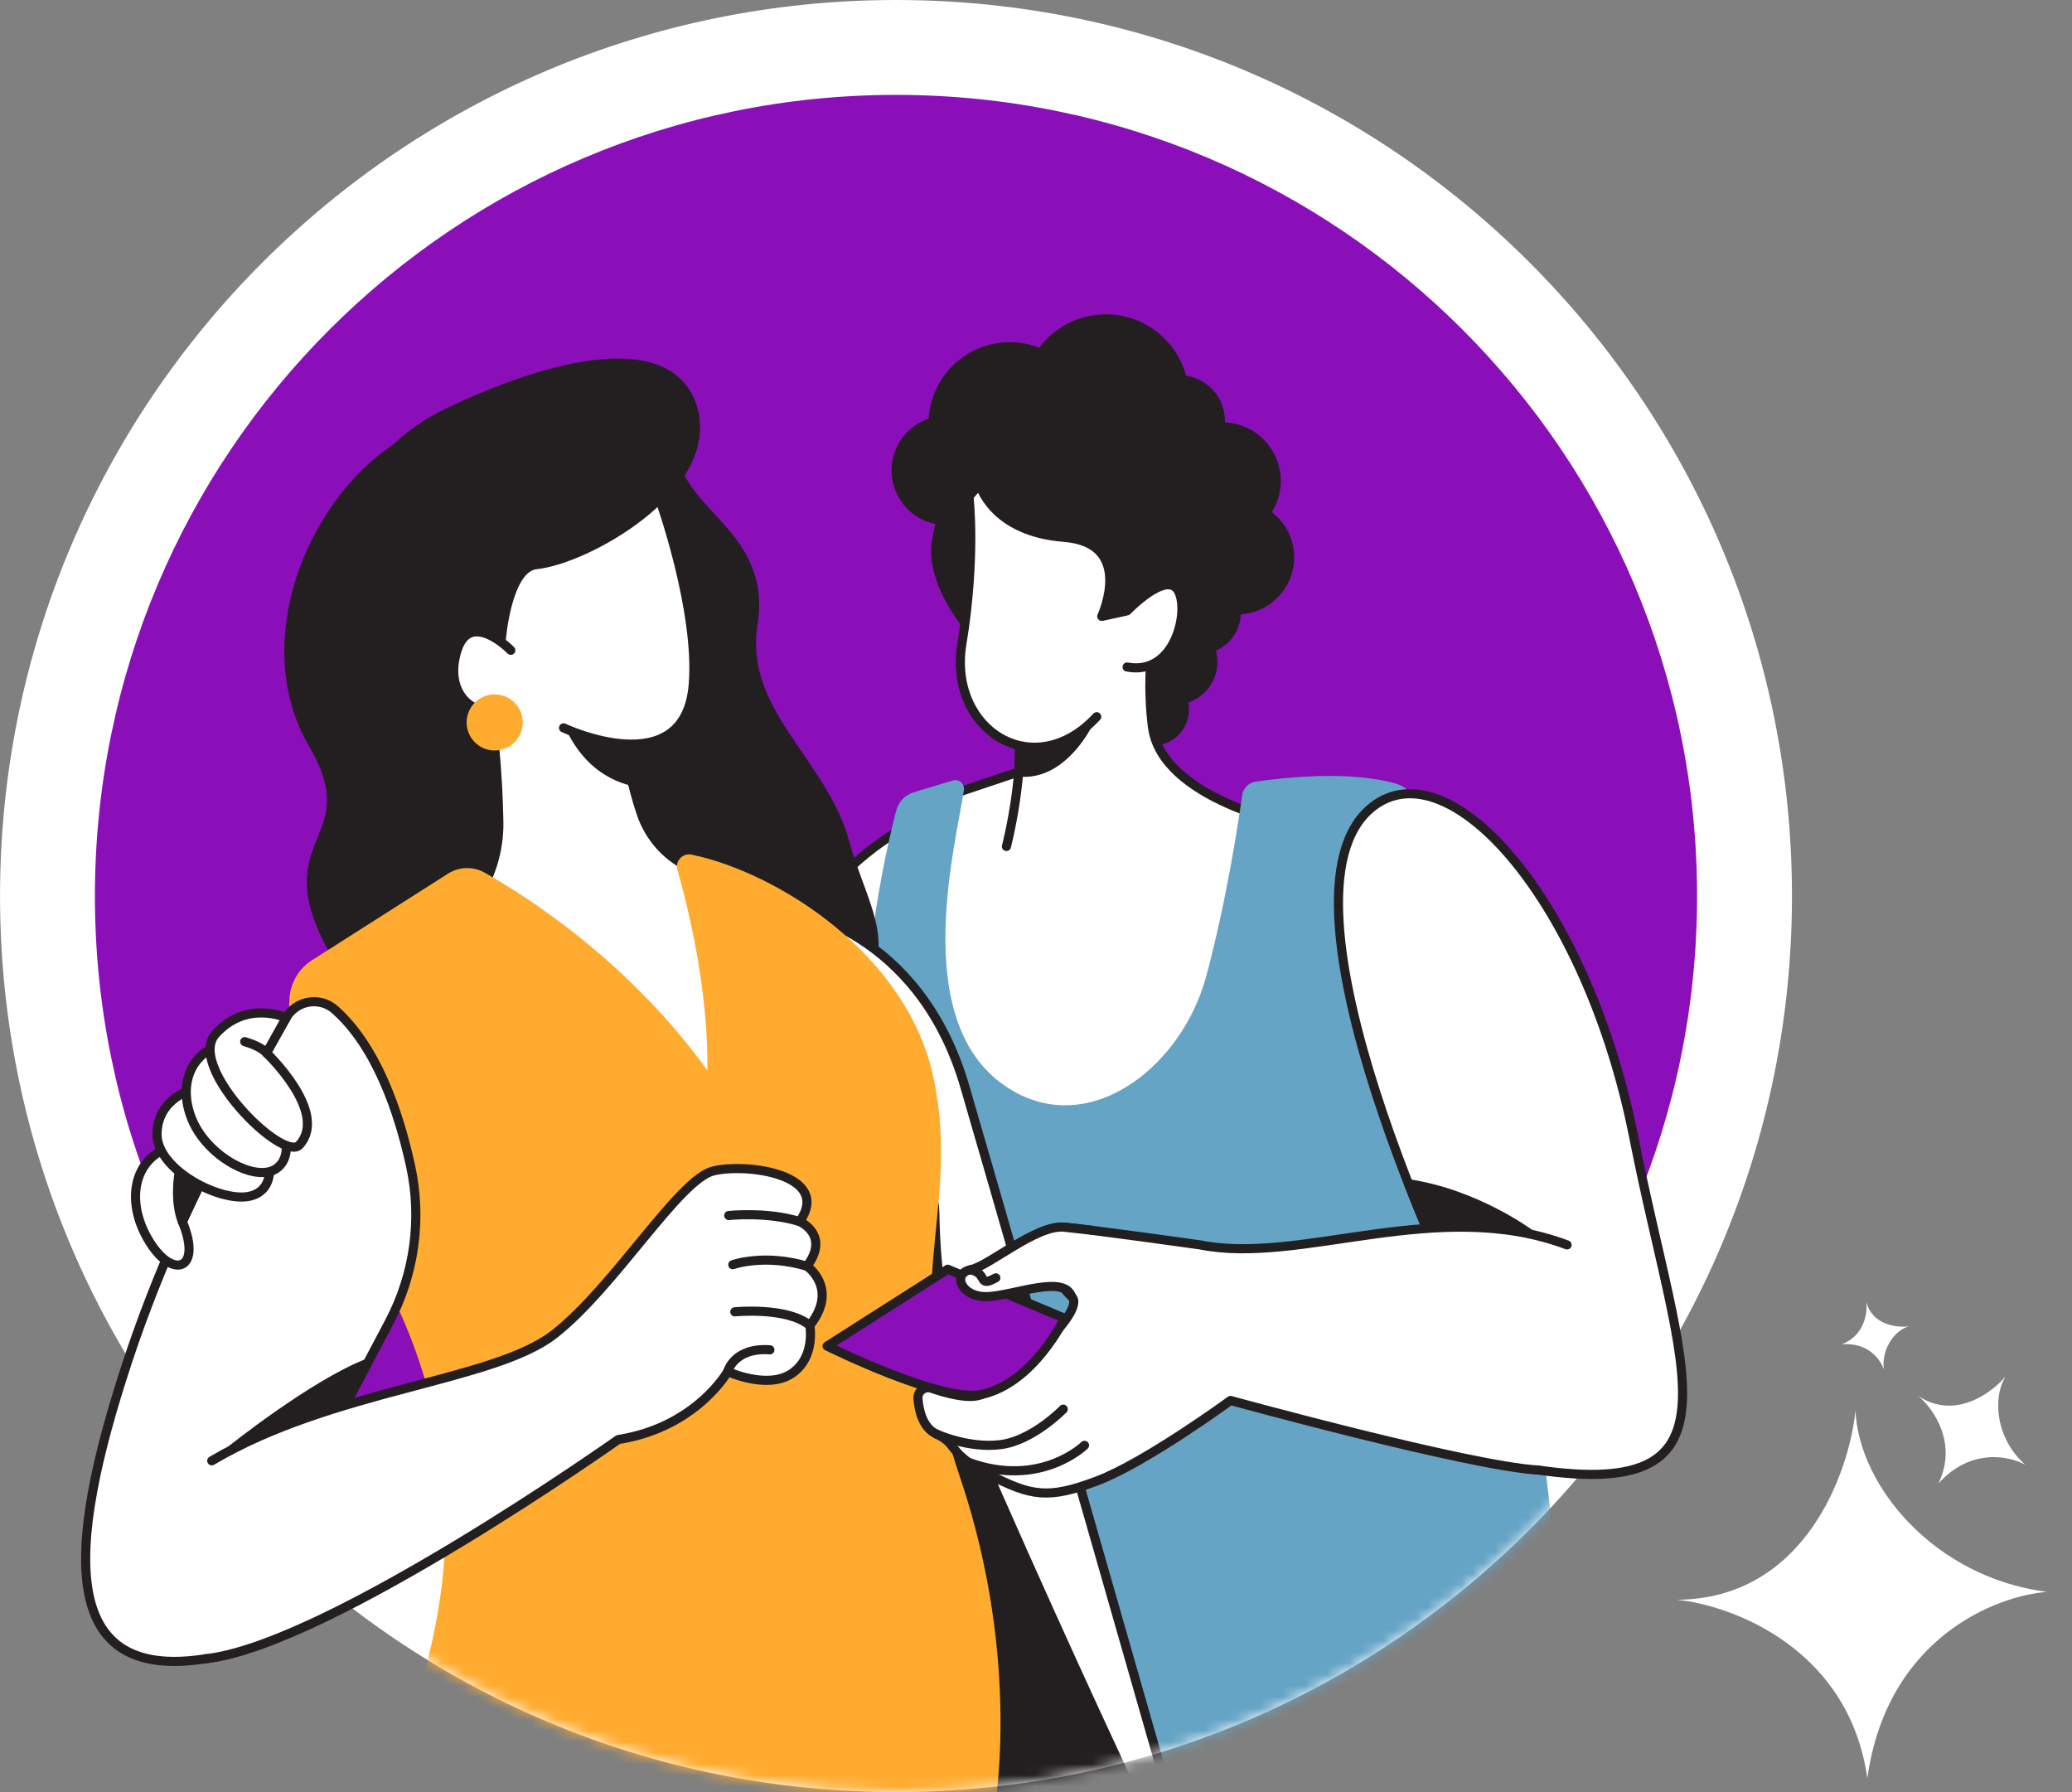 <svg xmlns="http://www.w3.org/2000/svg" fill="none" viewBox="0 0 185 160" height="160" width="185">
<rect x="0" y="0" width="185" height="160" fill="#808080" stroke="none"/>
<path fill="white" d="M80 159.995C124.182 159.995 159.998 124.179 159.998 79.998C159.998 35.816 124.182 0 80 0C35.819 0 0.003 35.816 0.003 79.998C0.003 124.179 35.819 159.995 80 159.995Z"></path>
<path fill="#8B0FB9" d="M80 151.524C119.503 151.524 151.526 119.5 151.526 79.998C151.526 40.495 119.503 8.471 80 8.471C40.497 8.471 8.474 40.495 8.474 79.998C8.474 119.5 40.497 151.524 80 151.524Z"></path>
<mask height="160" width="160" y="0" x="0" maskUnits="userSpaceOnUse" style="mask-type:luminance" id="mask0_46_314">
<path fill="white" d="M151.866 115.168C154.043 121.128 156.094 129.138 153.4 133.3C149.663 139.073 142.422 134.916 139.804 133.128C125.151 149.615 103.788 160 80 160C62.941 160 47.128 154.653 34.14 145.554C28.611 148.136 16.849 152.916 10.762 151.24C-1.709 147.812 1.633 124.004 8.798 116.505C3.177 105.558 0.003 93.152 0.003 80.002C-0.003 35.814 35.816 0 79.995 0C124.174 0 159.992 35.819 159.992 79.998C159.992 92.616 157.066 104.55 151.861 115.168H151.866Z"></path>
</mask>
<g mask="url(#mask0_46_314)">
<path stroke-linejoin="round" stroke-linecap="round" stroke-width="0.815" stroke="#231F20" fill="white" d="M81.957 73.309C74.746 76.387 67.87 86.884 67.87 86.884L81.243 105.679C81.243 105.679 84.64 90.504 81.957 73.304V73.309Z"></path>
<path stroke-linejoin="round" stroke-linecap="round" stroke-width="0.815" stroke="#231F20" fill="#231F20" d="M112.991 45.824C113.588 45.019 113.948 44.027 113.948 42.943C113.948 40.27 111.781 38.102 109.107 38.102C109.046 38.102 108.985 38.108 108.925 38.113C108.95 37.941 108.965 37.763 108.965 37.581C108.965 35.647 107.472 34.062 105.573 33.91C104.859 30.791 102.069 28.467 98.737 28.467C96.322 28.467 94.195 29.687 92.934 31.54C92.089 31.166 91.147 30.953 90.165 30.953C86.423 30.953 83.385 33.95 83.314 37.677C81.41 38.194 80.007 39.931 80.007 41.996C80.007 44.341 81.81 46.265 84.109 46.457C83.805 46.984 83.744 47.602 83.628 48.24C82.407 55.03 94.808 65.663 102.975 66.114C104.509 66.2 105.76 64.868 105.76 63.329C105.76 63.02 105.709 62.721 105.613 62.443C107.147 62.088 108.292 60.716 108.292 59.07C108.292 58.64 108.211 58.23 108.069 57.855C109.406 57.43 110.373 56.184 110.373 54.706C110.373 54.62 110.368 54.538 110.358 54.452C110.388 54.452 110.418 54.452 110.449 54.452C113.041 54.452 115.143 52.351 115.143 49.759C115.143 48.103 114.287 46.655 112.991 45.814V45.824Z"></path>
<path fill="white" d="M90.959 68.914L85.42 70.777C85.42 70.777 82.443 69.962 82.893 83.537C83.344 97.112 91.856 103.902 102.757 100.915C113.664 97.927 115.654 73.673 115.654 73.673C115.654 73.673 103.709 71.41 102.894 64.863C102.079 58.316 103.714 53.561 103.714 53.561L98.641 53.035L90.858 63.425C91.673 68.605 89.861 75.572 89.861 75.572"></path>
<path stroke-linejoin="round" stroke-linecap="round" stroke-width="0.815" stroke="#231F20" d="M90.959 68.914L85.42 70.777C85.42 70.777 82.443 69.962 82.893 83.537C83.344 97.112 91.856 103.902 102.757 100.915C113.664 97.927 115.654 73.673 115.654 73.673C115.654 73.673 103.709 71.41 102.894 64.863C102.079 58.316 103.714 53.561 103.714 53.561L98.641 53.035L90.858 63.425C91.673 68.605 89.861 75.572 89.861 75.572"></path>
<path stroke-linejoin="round" stroke-linecap="round" stroke-width="0.815" stroke="#231F20" fill="#231F20" d="M90.96 68.919C94.732 69.364 97.011 64.863 97.011 64.863L91.73 62.27L90.864 63.43C91.137 65.167 90.965 68.924 90.965 68.924L90.96 68.919Z"></path>
<path fill="white" d="M97.92 63.987C92.31 70.053 84.614 65.162 85.885 57.47C87.15 49.779 86.517 44.346 86.517 44.346C86.517 44.346 90.411 38.735 97.92 40.908C105.434 43.08 104.979 49.146 103.06 56.407"></path>
<path stroke-linejoin="round" stroke-linecap="round" stroke-width="0.815" stroke="#231F20" d="M97.92 63.987C92.31 70.053 84.614 65.162 85.885 57.47C87.15 49.779 86.517 44.346 86.517 44.346C86.517 44.346 90.411 38.735 97.92 40.908C105.434 43.08 104.979 49.146 103.06 56.407"></path>
<path stroke-linejoin="round" stroke-linecap="round" stroke-width="0.815" stroke="#231F20" fill="#231F20" d="M87.479 43.272C87.479 43.272 88.598 47.475 94.999 47.971C101.404 48.468 98.371 55.03 98.371 55.03L100.634 54.539C100.634 54.539 109.232 57.025 108.872 48.381C108.508 39.738 98.872 37.687 92.447 37.875C86.021 38.062 87.484 43.277 87.484 43.277L87.479 43.272Z"></path>
<path fill="white" d="M100.635 54.533C100.635 54.533 104.073 50.954 105.161 52.675C106.245 54.397 104.979 60.367 100.635 59.551"></path>
<path stroke-linejoin="round" stroke-linecap="round" stroke-width="0.815" stroke="#231F20" d="M100.635 54.533C100.635 54.533 104.073 50.954 105.161 52.675C106.245 54.397 104.979 60.367 100.635 59.551"></path>
<path fill="#65A4C5" d="M81.566 70.741L85.07 69.683C85.612 69.521 86.144 69.972 86.063 70.534C85.404 75.106 81.247 90.58 89.339 96.661C96.656 102.16 105.436 95.573 107.699 87.157C109.496 80.473 110.55 73.557 110.909 70.995C110.995 70.372 111.481 69.881 112.104 69.79C114.499 69.435 120.449 68.757 124.626 69.962C129.968 71.501 133.497 91.502 136.211 115.761C138.925 140.015 140.915 154.678 140.915 154.678C140.915 154.678 102.722 160.385 88.691 162.238C88.691 162.238 79.004 111.416 77.556 98.474C76.361 87.795 79.05 76.109 80.027 72.347C80.225 71.582 80.807 70.974 81.566 70.746V70.741Z"></path>
<path stroke-linejoin="round" stroke-linecap="round" stroke-width="0.815" stroke="#231F20" fill="#231F20" d="M60.179 40.73C60.812 45.89 68.504 47.789 67.238 55.663C65.972 63.536 73.42 67.916 75.43 75.202C77.815 83.856 83.598 87.972 63.167 95.578C40.933 103.851 36.832 96.575 30.224 85.623C23.616 74.671 33.206 75.41 27.96 66.443C22.71 57.475 27.687 45.07 35.429 39.961C43.166 34.847 60.184 40.73 60.184 40.73H60.179Z"></path>
<path fill="white" d="M88.687 162.233C88.687 162.233 68.013 111.143 66.858 98.834C65.704 86.524 68.534 82.19 70.585 81.273C70.585 81.273 82.043 82.924 86.15 97.021C91.578 115.664 104.252 160.015 104.252 160.015"></path>
<path stroke-linejoin="round" stroke-linecap="round" stroke-width="0.815" stroke="#231F20" d="M88.687 162.233C88.687 162.233 68.013 111.143 66.858 98.834C65.704 86.524 68.534 82.19 70.585 81.273C70.585 81.273 82.043 82.924 86.15 97.021C91.578 115.664 104.252 160.015 104.252 160.015"></path>
<path fill="#231F20" d="M80.033 103.305L67 99.938C69.142 113.918 88.692 162.233 88.692 162.233L101.771 160.415C101.771 160.415 96.11 148.43 89.335 133.047C84.768 122.677 83.932 113.244 83.871 108.191C83.846 105.882 82.266 103.882 80.033 103.305Z"></path>
<path fill="white" d="M36.735 85.709C38.882 84.702 40.776 82.631 42.158 80.767C43.748 78.615 44.589 76.008 44.538 73.334C44.472 69.769 44.158 64.215 42.953 59.41C40.988 51.592 56.559 53.399 55.834 63.263C55.602 66.787 56.437 70.22 57.257 72.641C57.961 74.716 59.455 76.423 61.425 77.39L68.777 81L65.339 98.829"></path>
<path stroke-linejoin="round" stroke-linecap="round" stroke-width="0.815" stroke="#231F20" d="M36.735 85.709C38.882 84.702 40.776 82.631 42.158 80.767C43.748 78.615 44.589 76.008 44.538 73.334C44.472 69.769 44.158 64.215 42.953 59.41C40.988 51.592 56.559 53.399 55.834 63.263C55.602 66.787 56.437 70.22 57.257 72.641C57.961 74.716 59.455 76.423 61.425 77.39L68.777 81L65.339 98.829"></path>
<path stroke-linejoin="round" stroke-linecap="round" stroke-width="0.815" stroke="#231F20" fill="#231F20" d="M57.575 69.962C57.575 69.962 59.454 64.736 55.834 63.263C54.947 62.903 55.818 61.435 55.616 60.63L51.084 65.308C52.547 68.114 54.74 69.618 57.57 69.962H57.575Z"></path>
<path fill="white" d="M43.799 63.354C42.893 59.642 39.455 45.703 49.05 43.986C58.645 42.27 58.914 44.619 58.914 44.619C58.914 44.619 62.433 54.432 61.901 61.091C61.177 70.119 50.316 64.984 50.316 64.984"></path>
<path stroke-linejoin="round" stroke-linecap="round" stroke-width="0.815" stroke="#231F20" d="M43.799 63.354C42.893 59.642 39.455 45.703 49.05 43.986C58.645 42.27 58.914 44.619 58.914 44.619C58.914 44.619 62.433 54.432 61.901 61.091C61.177 70.119 50.316 64.984 50.316 64.984"></path>
<path stroke-linejoin="round" stroke-linecap="round" stroke-width="0.815" stroke="#231F20" fill="#231F20" d="M61.951 36.837C63.531 43.688 52.397 49.946 47.87 50.412C45.247 50.685 44.756 57.121 44.756 57.121C44.756 57.121 43.348 67.157 35.292 61.906C27.236 56.655 28.776 42.173 39.996 36.837C51.217 31.495 60.473 30.411 61.956 36.837H61.951Z"></path>
<path fill="white" d="M45.606 58.058C45.606 58.058 45.262 57.703 44.755 57.329C43.611 56.478 41.626 55.491 40.811 58.058C39.636 61.769 42.158 63.769 43.798 63.354"></path>
<path stroke-linejoin="round" stroke-linecap="round" stroke-width="0.815" stroke="#231F20" d="M45.606 58.058C45.606 58.058 45.262 57.703 44.755 57.329C43.611 56.478 41.626 55.491 40.811 58.058C39.636 61.769 42.158 63.769 43.798 63.354"></path>
<path fill="#FFAB2F" d="M46.675 64.498C46.675 65.88 45.551 67.004 44.169 67.004C42.786 67.004 41.662 65.88 41.662 64.498C41.662 63.116 42.786 61.992 44.169 61.992C45.551 61.992 46.675 63.116 46.675 64.498Z"></path>
<path fill="#FFAB2F" d="M63.166 95.578C56.113 85.785 47.004 80.008 43.272 77.911C42.249 77.334 40.988 77.37 39.996 78.002L27.849 85.734C26.679 86.479 25.94 87.74 25.848 89.127C25.621 92.671 26.314 100.241 33.16 112.15C43.069 129.391 40.082 144.324 35.737 156C35.737 156 68.047 168.76 88.686 162.243C88.686 162.243 91.4 148.668 85.698 131.832C79.997 114.996 85.835 108.479 83.389 96.398C81.126 85.218 69.374 77.871 61.748 76.301C60.948 76.134 60.26 76.873 60.482 77.658C61.399 80.853 63.262 88.296 63.156 95.588L63.166 95.578Z"></path>
<path fill="white" d="M21.985 142.187L34.75 118.039C37.008 113.766 37.692 108.829 36.659 104.105C35.601 99.249 33.601 93.406 29.894 90.135C28.552 88.95 26.451 89.309 25.555 90.864C22.532 96.109 15.61 108.748 11.392 121.548C5.873 138.293 4.785 151.144 19.899 147.797"></path>
<path stroke-linejoin="round" stroke-linecap="round" stroke-width="0.815" stroke="#231F20" d="M21.985 142.187L34.75 118.039C37.008 113.766 37.692 108.829 36.659 104.105C35.601 99.249 33.601 93.406 29.894 90.135C28.552 88.95 26.451 89.309 25.555 90.864C22.532 96.109 15.61 108.748 11.392 121.548C5.873 138.293 4.785 151.144 19.899 147.797"></path>
<path stroke-linejoin="round" stroke-linecap="round" stroke-width="0.815" stroke="#231F20" fill="#231F20" d="M28.386 130.075L32.806 121.715C27.93 123.619 20.643 129.457 20.643 129.457L28.386 130.075Z"></path>
<path fill="white" d="M18.906 130.419C29.767 123.994 44.066 123.361 49.499 119.108C54.928 114.854 60.634 105.259 63.708 104.535C66.781 103.811 74.295 104.9 71.399 109.062C71.399 109.062 74.148 110.236 72.052 113.042C72.052 113.042 74.928 115.021 72.305 118.333C72.305 118.333 72.847 121.189 70.675 122.637C68.503 124.085 64.973 122.454 64.973 122.454C64.973 122.454 62.168 127.432 55.201 128.521C55.201 128.521 29.347 146.815 18.471 148.076"></path>
<path stroke-linejoin="round" stroke-linecap="round" stroke-width="0.815" stroke="#231F20" d="M18.906 130.419C29.767 123.994 44.066 123.361 49.499 119.108C54.928 114.854 60.634 105.259 63.708 104.535C66.781 103.811 74.295 104.9 71.399 109.062C71.399 109.062 74.148 110.236 72.052 113.042C72.052 113.042 74.928 115.021 72.305 118.333C72.305 118.333 72.847 121.189 70.675 122.637C68.503 124.085 64.973 122.454 64.973 122.454C64.973 122.454 62.168 127.432 55.201 128.521C55.201 128.521 29.347 146.815 18.471 148.076"></path>
<path stroke-linejoin="round" stroke-linecap="round" stroke-width="0.815" stroke="#231F20" d="M65.065 108.52C65.065 108.52 68.504 108.155 71.4 109.062"></path>
<path stroke-linejoin="round" stroke-linecap="round" stroke-width="0.815" stroke="#231F20" d="M65.429 112.91C65.429 112.91 68.234 111.902 72.052 113.047"></path>
<path stroke-linejoin="round" stroke-linecap="round" stroke-width="0.815" stroke="#231F20" d="M65.606 117.118C65.606 117.118 70.29 116.652 72.305 118.333"></path>
<path stroke-linejoin="round" stroke-linecap="round" stroke-width="0.815" stroke="#231F20" d="M68.741 120.51C65.521 120.283 64.974 122.455 64.974 122.455"></path>
<path fill="white" d="M130.683 117.057C130.683 117.057 112.475 79.987 122.536 72.043C129.412 66.615 141.721 80.494 145.888 101.608C150.051 122.723 156.385 134.374 136.293 131.083"></path>
<path stroke-linejoin="round" stroke-linecap="round" stroke-width="0.815" stroke="#231F20" d="M130.683 117.057C130.683 117.057 112.475 79.987 122.536 72.043C129.412 66.615 141.721 80.494 145.888 101.608C150.051 122.723 156.385 134.374 136.293 131.083"></path>
<path stroke-linejoin="round" stroke-linecap="round" stroke-width="0.815" stroke="#231F20" fill="#231F20" d="M128.622 112.581L136.622 110.181C136.622 110.181 131.852 106.596 125.751 105.685C126.789 108.333 127.791 110.702 128.622 112.581Z"></path>
<path fill="white" d="M139.917 111.143C128.332 106.799 116.205 112.956 107.152 111.143C107.152 111.143 97.516 109.781 94.999 109.558C94.999 109.558 92.716 113.042 95.678 115.756C97.197 117.148 89.364 123.746 87.668 124.49C86.569 124.971 84.508 124.404 83.186 123.943C82.558 123.726 81.905 124.217 81.961 124.88C82.052 125.999 82.407 127.463 83.597 128.02C85.632 128.971 84.478 129.68 88.28 131.635C92.083 133.589 93.577 133.858 97.921 132.227C102.265 130.597 109.866 125.032 109.866 125.032C109.866 125.032 131.228 130.906 137.35 131.245"></path>
<path stroke-linejoin="round" stroke-linecap="round" stroke-width="0.815" stroke="#231F20" d="M139.917 111.143C128.332 106.799 116.205 112.956 107.152 111.143C107.152 111.143 97.516 109.781 94.999 109.558C94.999 109.558 92.716 113.042 95.678 115.756C97.197 117.148 89.364 123.746 87.668 124.49C86.569 124.971 84.508 124.404 83.186 123.943C82.558 123.726 81.905 124.217 81.961 124.88C82.052 125.999 82.407 127.463 83.597 128.02C85.632 128.971 84.478 129.68 88.28 131.635C92.083 133.589 93.577 133.858 97.921 132.227C102.265 130.597 109.866 125.032 109.866 125.032C109.866 125.032 131.228 130.906 137.35 131.245"></path>
<path stroke-linejoin="round" stroke-linecap="round" stroke-width="0.815" stroke="#231F20" d="M83.597 128.024C83.597 128.024 86.452 129.336 89.333 128.976C92.219 128.612 94.933 125.807 94.933 125.807"></path>
<path stroke-linejoin="round" stroke-linecap="round" stroke-width="0.815" stroke="#231F20" d="M96.832 129.037C96.832 129.037 92.888 132.921 86.442 130.541"></path>
<path stroke-linejoin="round" stroke-linecap="round" stroke-width="0.815" stroke="#231F20" fill="#8B0FB9" d="M84.615 113.315L95.05 117.695C95.05 117.695 92.311 123.452 87.673 124.49C84.129 125.285 73.85 120.176 73.85 120.176L84.62 113.315H84.615Z"></path>
<path fill="white" d="M95.678 115.756C95 113.806 90.721 115.599 88.281 115.756C85.835 115.913 84.954 113.7 86.65 113.361C88.346 113.021 92.488 109.335 95 109.558L97.471 109.837"></path>
<path stroke-linejoin="round" stroke-linecap="round" stroke-width="0.815" stroke="#231F20" d="M95.678 115.756C95 113.806 90.721 115.599 88.281 115.756C85.835 115.913 84.954 113.7 86.65 113.361C88.346 113.021 92.488 109.335 95 109.558L97.471 109.837"></path>
<path stroke-linejoin="round" stroke-linecap="round" stroke-width="0.815" stroke="#231F20" d="M86.65 113.361C88.28 113.725 87.237 114.991 88.913 114.085"></path>
<path stroke-linejoin="round" stroke-linecap="round" stroke-width="0.815" stroke="#231F20" fill="white" d="M16.057 102.247C12.325 102.702 10.968 106.642 13.14 110.51C15.312 114.379 18.128 113.452 16.28 109.062L18.705 103.928L16.057 102.252V102.247Z"></path>
<path stroke-linejoin="round" stroke-linecap="round" stroke-width="0.815" stroke="#231F20" fill="#231F20" d="M18.381 104.611H16.006C16.006 104.611 15.52 107.158 16.28 109.062L18.381 104.611Z"></path>
<path stroke-linejoin="round" stroke-linecap="round" stroke-width="0.815" stroke="#231F20" fill="white" d="M17.347 97.203C17.347 97.203 14.091 97.948 14.02 101.208C13.954 104.464 19.833 107.452 22.39 106.773C24.947 106.095 23.863 102.768 23.863 102.768L17.347 97.203Z"></path>
<path stroke-linejoin="round" stroke-linecap="round" stroke-width="0.815" stroke="#231F20" fill="white" d="M19.924 93.269C17.276 93.811 15.782 96.631 17.139 99.938C18.496 103.249 22.84 105.614 24.674 104.328C26.506 103.042 24.947 99.938 24.947 99.938L19.924 93.269Z"></path>
<path stroke-linejoin="round" stroke-linecap="round" stroke-width="0.815" stroke="#231F20" fill="white" d="M25.561 90.864C25.561 90.864 22.011 89.228 19.247 92.317C16.634 95.234 25.267 103.801 26.725 102.226C29.404 99.33 23.794 94.013 23.794 94.013L25.556 90.864H25.561Z"></path>
<path stroke-linejoin="round" stroke-linecap="round" stroke-width="0.815" stroke="#231F20" d="M23.794 94.013C23.794 94.013 23.389 93.446 21.85 92.996"></path>
</g>
<path fill="white" d="M165.669 125.935C165.964 132.691 172.75 140.85 182.778 142.123C178.153 142.468 168.469 146.278 166.728 158.757C165.086 147.197 154.702 143.319 149.716 142.825C161.091 142.766 165.091 131.541 165.669 125.935ZM179.073 122.881C177.86 124.865 178.228 128.495 180.844 130.784C179.459 129.994 175.965 129.222 173.073 132.447C174.824 128.834 172.606 125.734 171.279 124.635C174.535 126.802 177.832 124.369 179.073 122.881ZM166.637 116.213C167.139 118.3 169.373 118.55 170.428 118.415C169.199 118.76 167.993 120.359 168.192 122.256C167.929 121.421 166.812 119.806 164.445 120.024C166.497 119.224 166.762 117.15 166.637 116.213Z"></path>
</svg>
